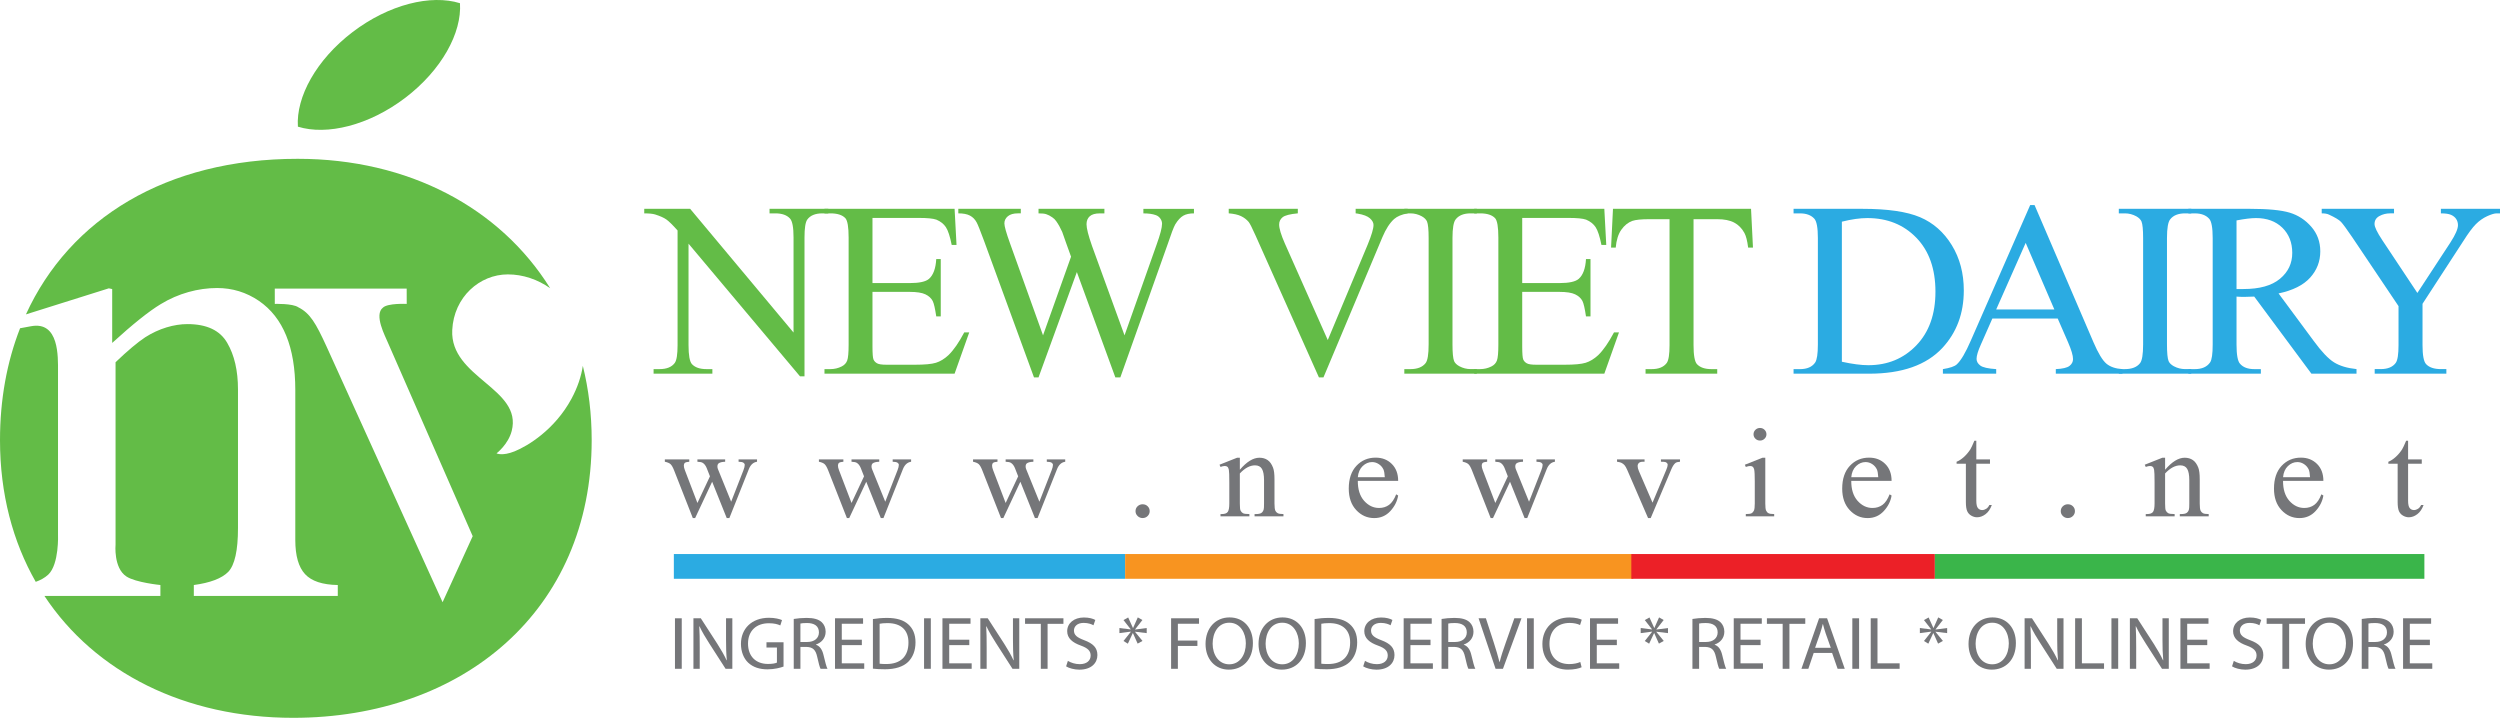<?xml version="1.0" encoding="UTF-8"?>
<svg xmlns="http://www.w3.org/2000/svg" width="202" height="58" viewBox="0 0 202 58" fill="none">
  <g id="Frame" clip-path="url(#clip0_29434_4535)">
    <g id="Group">
      <path id="Vector" d="M52.055 16.872H55.763L64.118 26.869V19.18C64.118 18.368 64.022 17.86 63.832 17.658C63.579 17.379 63.186 17.24 62.648 17.24H62.179V16.872H66.929V17.24H66.448C65.875 17.24 65.467 17.408 65.224 17.747C65.077 17.959 65.004 18.436 65.004 19.18V30.407H64.639L55.633 19.688V27.883C55.633 28.704 55.725 29.216 55.907 29.419C56.158 29.689 56.549 29.824 57.078 29.824H57.56V30.192H52.81V29.824H53.291C53.873 29.824 54.284 29.655 54.527 29.316C54.674 29.105 54.748 28.627 54.748 27.883V18.623C54.349 18.174 54.047 17.878 53.844 17.735C53.64 17.591 53.338 17.456 52.939 17.33C52.749 17.27 52.453 17.241 52.055 17.241V16.872Z" fill="#63BC47"></path>
      <path id="Vector_2" d="M70.496 17.608V22.873H73.501C74.283 22.873 74.803 22.759 75.064 22.53C75.41 22.226 75.606 21.692 75.649 20.932H76.013V25.563H75.649C75.553 24.921 75.459 24.506 75.362 24.32C75.241 24.091 75.045 23.911 74.77 23.781C74.498 23.65 74.074 23.584 73.501 23.584H70.496V27.973C70.496 28.566 70.523 28.924 70.58 29.051C70.637 29.178 70.731 29.279 70.866 29.355C71 29.433 71.255 29.47 71.627 29.47H73.944C74.715 29.47 75.276 29.418 75.622 29.312C75.969 29.205 76.307 29 76.636 28.695C77.053 28.29 77.479 27.676 77.912 26.856H78.315L77.131 30.192H66.618V29.824H67.1C67.421 29.824 67.725 29.753 68.01 29.608C68.227 29.499 68.375 29.34 68.452 29.133C68.53 28.926 68.569 28.496 68.569 27.845V19.194C68.569 18.348 68.482 17.828 68.309 17.633C68.066 17.371 67.663 17.24 67.099 17.24H66.617V16.872H77.131L77.287 19.79H76.897C76.759 19.097 76.602 18.619 76.429 18.357C76.256 18.094 76 17.891 75.661 17.748C75.392 17.654 74.92 17.608 74.243 17.608H70.496Z" fill="#63BC47"></path>
      <path id="Vector_3" d="M96.472 16.872V17.24C96.115 17.24 95.827 17.302 95.606 17.429C95.385 17.556 95.169 17.789 94.962 18.127C94.832 18.355 94.624 18.901 94.337 19.763L90.523 30.495H90.12L87.01 21.983L83.912 30.495H83.547L79.501 19.433C79.197 18.613 79.001 18.126 78.915 17.974C78.785 17.729 78.605 17.545 78.375 17.422C78.145 17.299 77.83 17.239 77.432 17.239V16.871H82.481V17.239H82.246C81.891 17.239 81.619 17.317 81.433 17.473C81.247 17.63 81.154 17.822 81.154 18.05C81.154 18.279 81.301 18.803 81.596 19.624L84.277 27.096L86.541 20.741L86.139 19.625L85.826 18.737C85.679 18.408 85.518 18.12 85.344 17.875C85.258 17.748 85.15 17.643 85.019 17.557C84.855 17.439 84.689 17.355 84.525 17.303C84.395 17.261 84.191 17.241 83.913 17.241V16.873H89.236V17.241H88.871C88.499 17.241 88.225 17.319 88.051 17.475C87.878 17.631 87.791 17.845 87.791 18.116C87.791 18.446 87.939 19.029 88.233 19.866L90.862 27.098L93.453 19.766C93.747 18.954 93.894 18.392 93.894 18.079C93.894 17.927 93.846 17.786 93.751 17.654C93.656 17.523 93.535 17.431 93.386 17.381C93.135 17.288 92.802 17.242 92.385 17.242V16.874H96.472V16.872Z" fill="#63BC47"></path>
      <path id="Vector_4" d="M113.741 16.872V17.24C113.263 17.325 112.898 17.476 112.647 17.696C112.291 18.017 111.975 18.508 111.697 19.167L106.935 30.496H106.57L101.442 19.015C101.181 18.431 101 18.072 100.895 17.936C100.723 17.733 100.513 17.575 100.27 17.46C100.027 17.345 99.697 17.271 99.281 17.238V16.87H104.864V17.238C104.231 17.297 103.822 17.402 103.634 17.554C103.447 17.707 103.355 17.901 103.355 18.138C103.355 18.46 103.506 18.967 103.811 19.662L107.284 27.476L110.511 19.762C110.824 19 110.98 18.472 110.98 18.176C110.98 17.991 110.882 17.81 110.687 17.637C110.492 17.465 110.164 17.34 109.705 17.262C109.669 17.262 109.613 17.255 109.536 17.238V16.87H113.741V16.872Z" fill="#63BC47"></path>
      <path id="Vector_5" d="M119.324 29.824V30.192H113.469V29.824H113.963C114.526 29.824 114.934 29.664 115.186 29.343C115.35 29.139 115.434 28.636 115.434 27.832V19.232C115.434 18.555 115.39 18.111 115.304 17.899C115.234 17.739 115.095 17.598 114.887 17.48C114.593 17.32 114.284 17.24 113.964 17.24H113.47V16.872H119.325V17.24H118.831C118.276 17.24 117.873 17.4 117.621 17.722C117.448 17.933 117.361 18.436 117.361 19.232V27.832C117.361 28.509 117.404 28.957 117.491 29.177C117.561 29.337 117.704 29.478 117.921 29.595C118.206 29.747 118.511 29.823 118.831 29.823H119.324V29.824Z" fill="#63BC47"></path>
      <path id="Vector_6" d="M122.995 17.608V22.873H126C126.782 22.873 127.301 22.759 127.562 22.53C127.909 22.226 128.105 21.692 128.148 20.932H128.512V25.563H128.148C128.053 24.921 127.958 24.506 127.861 24.32C127.74 24.091 127.543 23.911 127.269 23.781C126.996 23.65 126.573 23.584 126 23.584H122.995V27.973C122.995 28.566 123.023 28.924 123.079 29.051C123.136 29.178 123.23 29.279 123.365 29.355C123.499 29.433 123.753 29.47 124.126 29.47H126.443C127.215 29.47 127.774 29.418 128.121 29.312C128.468 29.205 128.806 29 129.136 28.695C129.552 28.29 129.978 27.676 130.412 26.856H130.815L129.63 30.192H119.116V29.824H119.597C119.919 29.824 120.222 29.753 120.508 29.608C120.725 29.499 120.873 29.34 120.95 29.133C121.029 28.926 121.067 28.496 121.067 27.845V19.194C121.067 18.348 120.98 17.828 120.807 17.633C120.564 17.371 120.16 17.24 119.596 17.24H119.115V16.872H129.629L129.786 19.79H129.396C129.258 19.097 129.1 18.619 128.927 18.357C128.754 18.094 128.497 17.891 128.16 17.748C127.89 17.654 127.418 17.608 126.742 17.608H122.995Z" fill="#63BC47"></path>
      <path id="Vector_7" d="M141.484 16.872L141.64 20.005H141.25C141.181 19.456 141.081 19.063 140.95 18.826C140.743 18.445 140.464 18.164 140.117 17.982C139.77 17.8 139.316 17.71 138.751 17.71H136.838V27.884C136.838 28.705 136.93 29.217 137.112 29.42C137.362 29.69 137.754 29.825 138.283 29.825H138.752V30.193H132.961V29.825H133.455C134.028 29.825 134.435 29.656 134.679 29.317C134.826 29.107 134.899 28.628 134.899 27.884V17.71H133.26C132.617 17.71 132.162 17.756 131.893 17.849C131.545 17.976 131.249 18.214 131.001 18.566C130.754 18.917 130.605 19.397 130.551 20.006H130.174L130.329 16.873H141.484V16.872Z" fill="#63BC47"></path>
      <path id="Vector_8" d="M2.888 47.013C1.035 43.767 0 39.905 0 35.565C0 32.283 0.558 29.239 1.622 26.523L2.489 26.363C4.792 25.915 4.687 28.855 4.687 29.991V43.176C4.687 43.176 4.792 45.59 3.896 46.431C3.605 46.702 3.243 46.887 2.888 47.013ZM24.059 12.832C33.008 12.832 40.403 16.787 44.454 23.288C43.444 22.577 42.25 22.171 41.034 22.171C38.76 22.171 36.672 23.994 36.541 26.667C36.351 30.528 42.237 31.376 41.346 34.821C41.062 35.916 40.12 36.631 40.12 36.631C40.12 36.631 40.575 36.871 41.585 36.466C42.641 36.036 44.821 34.726 46.174 32.222C46.666 31.311 46.962 30.416 47.093 29.561C47.562 31.446 47.808 33.456 47.808 35.565C47.808 49.338 37.383 58 23.689 58C14.949 58 7.679 54.339 3.588 48.149H12.96V47.269C12.96 47.269 10.961 47.072 10.21 46.577C9.159 45.882 9.337 43.997 9.337 43.997V29.267C10.319 28.329 11.117 27.659 11.734 27.251C12.841 26.542 14.073 26.187 15.143 26.187C16.706 26.187 17.777 26.692 18.358 27.702C18.939 28.694 19.229 29.949 19.229 31.473V42.671C19.229 44.478 18.967 45.659 18.441 46.208C17.914 46.739 16.986 47.09 15.661 47.27V48.15H27.293V47.27C26.058 47.249 25.177 46.959 24.651 46.393C24.123 45.823 23.86 44.906 23.86 43.631V31.503C23.86 28.051 22.88 25.653 20.92 24.309C19.903 23.618 18.775 23.272 17.541 23.272C16.016 23.273 14.404 23.707 12.987 24.574C12.043 25.141 10.735 26.186 9.065 27.708V23.356L8.794 23.297L2.095 25.403C5.624 17.676 13.43 12.832 24.059 12.832ZM32.86 23.321H22.202L22.204 24.556C22.204 24.556 23.647 24.509 24.104 24.829C25.054 25.305 25.516 26.106 26.381 27.99L35.761 48.659L38.194 43.323L31.337 27.673C31.137 27.178 30.192 25.434 30.943 24.856C31.329 24.48 32.863 24.556 32.863 24.556L32.86 23.321ZM24.07 10.235C23.91 7.841 25.554 4.827 28.49 2.59C31.425 0.354 34.823 -0.472 37.166 0.259C37.326 2.655 35.682 5.667 32.745 7.903C29.811 10.135 26.413 10.962 24.07 10.235Z" fill="#63BC47"></path>
      <path id="Vector_9" d="M53.717 37.12H55.693V37.309C55.511 37.321 55.392 37.352 55.337 37.402C55.281 37.452 55.254 37.524 55.254 37.62C55.254 37.724 55.283 37.849 55.341 37.996L56.352 40.641L57.364 38.488L57.097 37.809C57.013 37.609 56.904 37.471 56.771 37.394C56.696 37.346 56.555 37.317 56.351 37.309V37.12H58.593V37.309C58.343 37.317 58.169 37.36 58.067 37.438C58.001 37.49 57.967 37.574 57.967 37.691C57.967 37.76 57.98 37.83 58.007 37.899L59.078 40.538L60.069 37.996C60.14 37.814 60.175 37.669 60.175 37.562C60.175 37.497 60.141 37.438 60.073 37.39C60.004 37.34 59.872 37.312 59.677 37.309V37.12H61.168V37.309C60.87 37.352 60.65 37.548 60.509 37.899L58.932 41.861H58.72L57.542 38.924L56.166 41.861H55.98L54.463 37.996C54.366 37.749 54.269 37.584 54.175 37.499C54.078 37.414 53.927 37.352 53.719 37.308V37.12H53.717Z" fill="#757679"></path>
      <path id="Vector_10" d="M66.169 37.12H68.145V37.309C67.964 37.321 67.845 37.352 67.79 37.402C67.734 37.452 67.707 37.524 67.707 37.62C67.707 37.724 67.734 37.849 67.793 37.996L68.804 40.641L69.814 38.488L69.547 37.809C69.463 37.609 69.354 37.471 69.221 37.394C69.146 37.346 69.006 37.317 68.802 37.309V37.12H71.043V37.309C70.794 37.317 70.619 37.36 70.518 37.438C70.451 37.49 70.418 37.574 70.418 37.691C70.418 37.76 70.432 37.83 70.458 37.899L71.529 40.538L72.52 37.996C72.59 37.814 72.626 37.669 72.626 37.562C72.626 37.497 72.592 37.438 72.523 37.39C72.454 37.34 72.323 37.312 72.128 37.309V37.12H73.618V37.309C73.322 37.352 73.101 37.548 72.959 37.899L71.383 41.861H71.17L69.993 38.924L68.616 41.861H68.43L66.913 37.996C66.815 37.749 66.719 37.584 66.624 37.499C66.528 37.414 66.376 37.352 66.168 37.308V37.12H66.169Z" fill="#757679"></path>
      <path id="Vector_11" d="M78.621 37.12H80.597V37.309C80.415 37.321 80.297 37.352 80.242 37.402C80.186 37.452 80.159 37.524 80.159 37.62C80.159 37.724 80.188 37.849 80.246 37.996L81.256 40.641L82.268 38.488L82.002 37.809C81.917 37.609 81.808 37.471 81.675 37.394C81.6 37.346 81.46 37.317 81.255 37.309V37.12H83.497V37.309C83.248 37.317 83.073 37.36 82.971 37.438C82.905 37.49 82.871 37.574 82.871 37.691C82.871 37.76 82.884 37.83 82.911 37.899L83.982 40.538L84.973 37.996C85.043 37.814 85.079 37.669 85.079 37.562C85.079 37.497 85.044 37.438 84.976 37.39C84.907 37.34 84.775 37.312 84.581 37.309V37.12H86.07V37.309C85.774 37.352 85.553 37.548 85.412 37.899L83.835 41.861H83.623L82.445 38.924L81.069 41.861H80.883L79.366 37.996C79.269 37.749 79.172 37.584 79.078 37.499C78.982 37.414 78.83 37.352 78.622 37.308V37.12H78.621Z" fill="#757679"></path>
      <path id="Vector_12" d="M92.322 40.745C92.486 40.745 92.622 40.798 92.732 40.907C92.841 41.015 92.895 41.146 92.895 41.302C92.895 41.453 92.839 41.584 92.729 41.695C92.617 41.805 92.482 41.859 92.322 41.859C92.167 41.859 92.034 41.804 91.919 41.695C91.806 41.584 91.75 41.453 91.75 41.302C91.75 41.142 91.807 41.009 91.919 40.904C92.034 40.798 92.168 40.745 92.322 40.745Z" fill="#757679"></path>
      <path id="Vector_13" d="M100.178 37.957C100.733 37.309 101.26 36.984 101.761 36.984C102.019 36.984 102.239 37.047 102.423 37.173C102.608 37.298 102.755 37.506 102.865 37.795C102.94 37.994 102.978 38.3 102.978 38.716V40.68C102.978 40.97 103.002 41.166 103.051 41.271C103.091 41.352 103.153 41.417 103.237 41.465C103.321 41.513 103.477 41.536 103.703 41.536V41.717H101.369V41.536H101.469C101.686 41.536 101.839 41.504 101.928 41.439C102.016 41.374 102.076 41.279 102.108 41.154C102.125 41.102 102.134 40.944 102.134 40.68V38.8C102.134 38.381 102.077 38.075 101.965 37.886C101.851 37.695 101.664 37.6 101.403 37.6C100.995 37.6 100.586 37.819 100.179 38.256V40.681C100.179 40.993 100.199 41.185 100.239 41.258C100.288 41.353 100.353 41.423 100.435 41.468C100.517 41.514 100.689 41.536 100.951 41.536V41.717H98.616V41.536H98.716C98.961 41.536 99.124 41.477 99.205 41.358C99.287 41.24 99.328 41.013 99.328 40.68V38.975C99.328 38.421 99.316 38.084 99.292 37.963C99.267 37.842 99.229 37.76 99.175 37.717C99.122 37.673 99.051 37.652 98.963 37.652C98.865 37.652 98.749 37.678 98.616 37.729L98.537 37.548L99.96 36.984H100.18V37.957H100.178Z" fill="#757679"></path>
      <path id="Vector_14" d="M109.711 38.56H111.892C111.874 38.266 111.839 38.059 111.786 37.938C111.698 37.752 111.569 37.605 111.4 37.497C111.232 37.389 111.054 37.335 110.869 37.335C110.585 37.335 110.33 37.443 110.103 37.659C109.877 37.876 109.747 38.176 109.711 38.56ZM109.711 38.852C109.707 39.536 109.875 40.072 110.216 40.461C110.562 40.849 110.965 41.044 111.426 41.044C111.737 41.044 112.006 40.96 112.235 40.794C112.463 40.628 112.654 40.343 112.811 39.941L112.971 40.039C112.896 40.502 112.684 40.921 112.339 41.296C111.992 41.672 111.559 41.861 111.035 41.861C110.472 41.861 109.988 41.646 109.584 41.215C109.182 40.785 108.98 40.208 108.98 39.48C108.98 38.693 109.186 38.08 109.598 37.639C110.01 37.198 110.53 36.977 111.154 36.977C111.683 36.977 112.117 37.147 112.458 37.487C112.8 37.826 112.971 38.281 112.971 38.852H109.711Z" fill="#757679"></path>
      <path id="Vector_15" d="M118.186 37.12H120.162V37.309C119.979 37.321 119.861 37.352 119.806 37.402C119.75 37.452 119.723 37.524 119.723 37.62C119.723 37.724 119.752 37.849 119.81 37.996L120.821 40.641L121.832 38.488L121.566 37.809C121.482 37.609 121.373 37.471 121.24 37.394C121.164 37.346 121.024 37.317 120.82 37.309V37.12H123.06V37.309C122.812 37.317 122.638 37.36 122.536 37.438C122.469 37.49 122.435 37.574 122.435 37.691C122.435 37.76 122.448 37.83 122.475 37.899L123.546 40.538L124.538 37.996C124.609 37.814 124.645 37.669 124.645 37.562C124.645 37.497 124.61 37.438 124.542 37.39C124.473 37.34 124.341 37.312 124.146 37.309V37.12H125.636V37.309C125.339 37.352 125.119 37.548 124.978 37.899L123.4 41.861H123.188L122.01 38.924L120.634 41.861H120.447L118.931 37.996C118.834 37.749 118.736 37.584 118.641 37.499C118.546 37.414 118.395 37.352 118.187 37.308V37.12H118.186Z" fill="#757679"></path>
      <path id="Vector_16" d="M130.658 37.12H132.88V37.309H132.734C132.6 37.309 132.497 37.34 132.427 37.402C132.357 37.466 132.321 37.55 132.321 37.658C132.321 37.774 132.357 37.914 132.427 38.073L133.525 40.616L134.629 37.976C134.709 37.791 134.749 37.65 134.749 37.555C134.749 37.507 134.736 37.468 134.709 37.438C134.669 37.386 134.621 37.352 134.563 37.334C134.504 37.316 134.385 37.308 134.203 37.308V37.119H135.745V37.308C135.568 37.32 135.444 37.355 135.373 37.411C135.253 37.511 135.145 37.678 135.046 37.911L133.377 41.86H133.164L131.482 37.975C131.406 37.799 131.334 37.67 131.265 37.59C131.196 37.51 131.11 37.443 131.003 37.392C130.945 37.361 130.83 37.334 130.656 37.308V37.12H130.658Z" fill="#757679"></path>
      <path id="Vector_17" d="M142.21 34.579C142.353 34.579 142.474 34.629 142.576 34.728C142.678 34.828 142.729 34.949 142.729 35.092C142.729 35.231 142.678 35.349 142.576 35.448C142.474 35.547 142.352 35.597 142.21 35.597C142.064 35.597 141.94 35.547 141.838 35.448C141.736 35.349 141.685 35.23 141.685 35.092C141.685 34.949 141.736 34.828 141.838 34.728C141.94 34.629 142.064 34.579 142.21 34.579ZM142.636 36.984V40.681C142.636 40.966 142.657 41.157 142.699 41.251C142.741 41.346 142.804 41.418 142.889 41.465C142.974 41.513 143.129 41.536 143.354 41.536V41.717H141.06V41.536C141.291 41.536 141.446 41.514 141.525 41.472C141.605 41.428 141.668 41.358 141.716 41.258C141.763 41.16 141.786 40.966 141.786 40.682V38.911C141.786 38.41 141.77 38.086 141.739 37.938C141.712 37.83 141.673 37.756 141.621 37.715C141.571 37.674 141.5 37.653 141.412 37.653C141.315 37.653 141.197 37.679 141.06 37.73L140.986 37.549L142.41 36.985H142.636V36.984Z" fill="#757679"></path>
      <path id="Vector_18" d="M149.582 38.56H151.763C151.745 38.266 151.71 38.059 151.657 37.938C151.568 37.752 151.44 37.605 151.272 37.497C151.103 37.389 150.925 37.335 150.74 37.335C150.456 37.335 150.201 37.443 149.974 37.659C149.748 37.876 149.616 38.176 149.582 38.56ZM149.582 38.852C149.577 39.536 149.746 40.072 150.087 40.461C150.432 40.849 150.836 41.044 151.297 41.044C151.607 41.044 151.878 40.96 152.105 40.794C152.333 40.628 152.525 40.343 152.68 39.941L152.84 40.039C152.765 40.502 152.555 40.921 152.208 41.296C151.861 41.672 151.428 41.861 150.904 41.861C150.341 41.861 149.858 41.646 149.455 41.215C149.051 40.785 148.85 40.208 148.85 39.48C148.85 38.693 149.056 38.08 149.468 37.639C149.88 37.198 150.399 36.977 151.025 36.977C151.552 36.977 151.987 37.147 152.328 37.487C152.67 37.826 152.84 38.281 152.84 38.852H149.582Z" fill="#757679"></path>
      <path id="Vector_19" d="M159.686 35.61V37.12H160.791V37.472H159.686V40.455C159.686 40.752 159.731 40.954 159.821 41.057C159.909 41.162 160.022 41.213 160.16 41.213C160.27 41.213 160.379 41.179 160.487 41.11C160.593 41.041 160.677 40.939 160.739 40.805H160.938C160.819 41.133 160.65 41.381 160.43 41.547C160.21 41.713 159.983 41.796 159.747 41.796C159.588 41.796 159.433 41.753 159.282 41.666C159.13 41.581 159.02 41.458 158.949 41.3C158.879 41.142 158.843 40.897 158.843 40.564V37.472H158.092V37.309C158.282 37.236 158.476 37.11 158.674 36.933C158.871 36.756 159.046 36.548 159.203 36.311C159.282 36.18 159.391 35.947 159.529 35.611H159.686V35.61Z" fill="#757679"></path>
      <path id="Vector_20" d="M167.082 40.745C167.246 40.745 167.382 40.798 167.491 40.907C167.601 41.015 167.654 41.146 167.654 41.302C167.654 41.453 167.599 41.584 167.488 41.695C167.377 41.805 167.242 41.859 167.082 41.859C166.926 41.859 166.792 41.804 166.679 41.695C166.566 41.584 166.51 41.453 166.51 41.302C166.51 41.142 166.567 41.009 166.679 40.904C166.792 40.798 166.926 40.745 167.082 40.745Z" fill="#757679"></path>
      <path id="Vector_21" d="M174.939 37.957C175.492 37.309 176.02 36.984 176.522 36.984C176.779 36.984 176.999 37.047 177.183 37.173C177.367 37.298 177.515 37.506 177.626 37.795C177.701 37.994 177.739 38.3 177.739 38.716V40.68C177.739 40.97 177.762 41.166 177.811 41.271C177.851 41.352 177.913 41.417 177.997 41.465C178.082 41.513 178.237 41.536 178.463 41.536V41.717H176.128V41.536H176.229C176.445 41.536 176.598 41.504 176.687 41.439C176.777 41.374 176.837 41.279 176.868 41.154C176.886 41.102 176.895 40.944 176.895 40.68V38.8C176.895 38.381 176.838 38.075 176.725 37.886C176.612 37.695 176.425 37.6 176.163 37.6C175.755 37.6 175.347 37.819 174.94 38.256V40.681C174.94 40.993 174.959 41.185 175 41.258C175.049 41.353 175.113 41.423 175.196 41.468C175.278 41.514 175.449 41.536 175.711 41.536V41.717H173.376V41.536H173.476C173.721 41.536 173.884 41.477 173.965 41.358C174.048 41.24 174.089 41.013 174.089 40.68V38.975C174.089 38.421 174.076 38.084 174.052 37.963C174.028 37.842 173.99 37.76 173.936 37.717C173.883 37.673 173.812 37.652 173.723 37.652C173.624 37.652 173.51 37.678 173.376 37.729L173.297 37.548L174.72 36.984H174.94V37.957H174.939Z" fill="#757679"></path>
      <path id="Vector_22" d="M184.47 38.56H186.652C186.634 38.266 186.599 38.059 186.546 37.938C186.457 37.752 186.328 37.605 186.16 37.497C185.992 37.389 185.814 37.335 185.628 37.335C185.345 37.335 185.089 37.443 184.863 37.659C184.637 37.876 184.506 38.176 184.47 38.56ZM184.47 38.852C184.465 39.536 184.635 40.072 184.975 40.461C185.321 40.849 185.724 41.044 186.185 41.044C186.496 41.044 186.766 40.96 186.994 40.794C187.222 40.628 187.413 40.343 187.568 39.941L187.729 40.039C187.654 40.502 187.443 40.921 187.097 41.296C186.75 41.672 186.316 41.861 185.793 41.861C185.23 41.861 184.747 41.646 184.343 41.215C183.94 40.785 183.738 40.208 183.738 39.48C183.738 38.693 183.945 38.08 184.356 37.639C184.769 37.198 185.288 36.977 185.914 36.977C186.441 36.977 186.875 37.147 187.217 37.487C187.558 37.826 187.729 38.281 187.729 38.852H184.47Z" fill="#757679"></path>
      <path id="Vector_23" d="M194.574 35.61V37.12H195.679V37.472H194.574V40.455C194.574 40.752 194.619 40.954 194.708 41.057C194.796 41.162 194.91 41.213 195.047 41.213C195.157 41.213 195.266 41.179 195.373 41.11C195.48 41.041 195.564 40.939 195.626 40.805H195.825C195.706 41.133 195.537 41.381 195.316 41.547C195.097 41.713 194.87 41.796 194.634 41.796C194.475 41.796 194.32 41.753 194.168 41.666C194.017 41.581 193.907 41.458 193.836 41.3C193.766 41.142 193.73 40.897 193.73 40.564V37.472H192.979V37.309C193.169 37.236 193.363 37.11 193.56 36.933C193.758 36.756 193.934 36.548 194.089 36.311C194.168 36.18 194.278 35.947 194.416 35.611H194.574V35.61Z" fill="#757679"></path>
      <path id="Vector_24" d="M148.823 29.229C149.674 29.414 150.385 29.508 150.958 29.508C152.519 29.508 153.814 28.973 154.842 27.903C155.871 26.832 156.384 25.389 156.384 23.57C156.384 21.727 155.871 20.274 154.842 19.212C153.814 18.151 152.494 17.62 150.88 17.62C150.281 17.62 149.595 17.717 148.823 17.912V29.229ZM144.92 30.193V29.825H145.44C146.013 29.825 146.42 29.648 146.664 29.293C146.811 29.073 146.884 28.587 146.884 27.834V19.233C146.884 18.404 146.788 17.883 146.599 17.672C146.338 17.384 145.952 17.241 145.44 17.241H144.92V16.873H150.476C152.524 16.873 154.079 17.099 155.141 17.551C156.205 18.003 157.059 18.756 157.706 19.81C158.352 20.863 158.675 22.082 158.675 23.471C158.675 25.323 158.098 26.87 156.944 28.113C155.652 29.5 153.678 30.194 151.024 30.194H144.92V30.193Z" fill="#2BABE2"></path>
      <path id="Vector_25" d="M165.991 25.003L163.675 19.625L161.293 25.003H165.991ZM166.264 25.74H160.981L160.057 27.833C159.824 28.35 159.706 28.738 159.706 29C159.706 29.203 159.806 29.381 160.005 29.533C160.205 29.686 160.634 29.783 161.293 29.825V30.193H156.986V29.825C157.559 29.732 157.932 29.605 158.106 29.444C158.445 29.132 158.821 28.492 159.238 27.529L164.04 16.568H164.391L169.154 27.657C169.536 28.544 169.882 29.119 170.195 29.382C170.507 29.643 170.941 29.792 171.496 29.825V30.193H166.109V29.825C166.655 29.8 167.024 29.714 167.216 29.565C167.406 29.417 167.501 29.233 167.501 29.013C167.501 28.726 167.367 28.274 167.099 27.655L166.264 25.74Z" fill="#2BABE2"></path>
      <path id="Vector_26" d="M177.055 29.824V30.192H171.199V29.824H171.693C172.257 29.824 172.665 29.664 172.916 29.343C173.08 29.139 173.164 28.636 173.164 27.832V19.232C173.164 18.555 173.12 18.111 173.034 17.899C172.965 17.739 172.826 17.598 172.618 17.48C172.323 17.32 172.015 17.24 171.694 17.24H171.2V16.872H177.056V17.24H176.562C176.006 17.24 175.603 17.4 175.352 17.722C175.179 17.933 175.092 18.436 175.092 19.232V27.832C175.092 28.509 175.135 28.957 175.222 29.177C175.292 29.337 175.434 29.478 175.651 29.595C175.937 29.747 176.241 29.823 176.562 29.823H177.055V29.824Z" fill="#2BABE2"></path>
      <path id="Vector_27" d="M180.712 23.354H181.043H181.272C182.573 23.354 183.555 23.08 184.218 22.529C184.882 21.98 185.214 21.282 185.214 20.436C185.214 19.598 184.946 18.92 184.414 18.4C183.88 17.88 183.171 17.62 182.286 17.62C181.896 17.62 181.371 17.684 180.711 17.81V23.354H180.712ZM190.406 30.193H186.762L182.142 23.964C181.794 23.981 181.517 23.989 181.31 23.989C181.213 23.989 181.115 23.987 181.016 23.983C180.916 23.979 180.814 23.972 180.711 23.965V27.834C180.711 28.672 180.807 29.192 180.998 29.395C181.248 29.683 181.631 29.825 182.143 29.825H182.677V30.193H176.82V29.825H177.341C177.914 29.825 178.326 29.645 178.577 29.28C178.715 29.077 178.785 28.596 178.785 27.834V19.233C178.785 18.395 178.689 17.876 178.499 17.672C178.239 17.384 177.853 17.241 177.341 17.241H176.82V16.873H181.791C183.249 16.873 184.32 16.976 185.006 17.183C185.691 17.39 186.275 17.771 186.756 18.325C187.237 18.879 187.479 19.54 187.479 20.31C187.479 21.121 187.205 21.829 186.658 22.435C186.112 23.039 185.262 23.465 184.108 23.709L186.933 27.528C187.574 28.406 188.127 28.99 188.591 29.278C189.055 29.565 189.66 29.747 190.406 29.823V30.193Z" fill="#2BABE2"></path>
      <path id="Vector_28" d="M197.224 16.872H202V17.24H201.727C201.553 17.24 201.299 17.316 200.965 17.467C200.631 17.62 200.324 17.836 200.048 18.114C199.769 18.393 199.432 18.85 199.032 19.484L195.74 24.546V27.882C195.74 28.703 195.836 29.215 196.026 29.418C196.278 29.689 196.676 29.823 197.223 29.823H197.666V30.191H191.875V29.823H192.356C192.929 29.823 193.337 29.654 193.579 29.316C193.727 29.105 193.801 28.626 193.801 27.882V24.736L190.053 19.155C189.61 18.504 189.311 18.095 189.155 17.93C188.999 17.765 188.673 17.568 188.18 17.34C188.04 17.272 187.845 17.239 187.594 17.239V16.871H193.437V17.239H193.125C192.812 17.239 192.524 17.31 192.259 17.454C191.994 17.597 191.862 17.813 191.862 18.101C191.862 18.337 192.065 18.764 192.474 19.382L195.323 23.671L198.005 19.574C198.403 18.956 198.604 18.495 198.604 18.191C198.604 18.006 198.554 17.84 198.46 17.696C198.364 17.552 198.227 17.44 198.045 17.36C197.863 17.279 197.589 17.24 197.224 17.24V16.872Z" fill="#2BABE2"></path>
    </g>
    <path id="Vector_29" d="M55.085 49.958H54.537V54.038H55.085V49.958Z" fill="#757679"></path>
    <g id="Group_2">
      <path id="Vector_30" d="M56.029 54.039V49.958H56.626L57.961 52.023C58.266 52.502 58.514 52.931 58.707 53.349L58.726 53.343C58.676 52.798 58.664 52.301 58.664 51.666V49.958H59.173V54.039H58.627L57.296 51.968C57.005 51.514 56.725 51.048 56.52 50.605L56.501 50.611C56.532 51.126 56.538 51.616 56.538 52.295V54.038H56.029V54.039Z" fill="#757679"></path>
      <path id="Vector_31" d="M63.311 53.858C63.068 53.949 62.584 54.082 62.019 54.082C61.386 54.082 60.863 53.924 60.453 53.544C60.093 53.205 59.869 52.66 59.869 52.024C59.869 50.806 60.733 49.916 62.136 49.916C62.621 49.916 63.006 50.019 63.187 50.103L63.049 50.534C62.826 50.432 62.547 50.358 62.124 50.358C61.105 50.358 60.44 50.975 60.44 52C60.44 53.035 61.074 53.647 62.055 53.647C62.409 53.647 62.652 53.599 62.776 53.538V52.321H61.931V51.897H63.31V53.858H63.311Z" fill="#757679"></path>
      <path id="Vector_32" d="M64.673 51.872H65.226C65.803 51.872 66.17 51.562 66.17 51.096C66.17 50.57 65.779 50.34 65.208 50.34C64.947 50.34 64.766 50.358 64.673 50.382V51.872ZM64.133 50.012C64.406 49.964 64.804 49.927 65.171 49.927C65.748 49.927 66.128 50.036 66.382 50.26C66.587 50.441 66.712 50.72 66.712 51.041C66.712 51.574 66.364 51.931 65.93 52.077V52.095C66.246 52.205 66.439 52.495 66.538 52.919C66.674 53.489 66.774 53.882 66.861 54.041H66.301C66.233 53.919 66.14 53.574 66.028 53.065C65.904 52.502 65.673 52.29 65.183 52.272H64.674V54.041H64.134V50.012H64.133Z" fill="#757679"></path>
    </g>
    <path id="Vector_33" d="M69.637 52.126H68.016V53.597H69.83V54.039H67.469V49.957H69.736V50.399H68.016V51.689H69.637V52.126Z" fill="#757679"></path>
    <g id="Group_3">
      <path id="Vector_34" d="M71.073 53.628C71.209 53.647 71.408 53.653 71.619 53.653C72.781 53.653 73.403 53.023 73.403 51.921C73.409 50.958 72.85 50.347 71.707 50.347C71.428 50.347 71.216 50.37 71.074 50.4V53.628H71.073ZM70.532 50.019C70.862 49.964 71.253 49.928 71.681 49.928C72.457 49.928 73.01 50.109 73.377 50.437C73.755 50.77 73.973 51.242 73.973 51.902C73.973 52.568 73.755 53.114 73.37 53.489C72.972 53.87 72.327 54.077 71.513 54.077C71.122 54.077 70.805 54.058 70.531 54.028V50.019H70.532Z" fill="#757679"></path>
    </g>
    <path id="Vector_35" d="M75.211 49.958H74.664V54.038H75.211V49.958Z" fill="#757679"></path>
    <path id="Vector_36" d="M78.319 52.126H76.697V53.597H78.511V54.039H76.15V49.957H78.418V50.399H76.697V51.689H78.319V52.126Z" fill="#757679"></path>
    <g id="Group_4">
      <path id="Vector_37" d="M79.213 54.039V49.958H79.81L81.145 52.023C81.45 52.502 81.698 52.931 81.89 53.349L81.909 53.343C81.859 52.798 81.847 52.301 81.847 51.666V49.958H82.357V54.039H81.81L80.481 51.968C80.189 51.514 79.909 51.048 79.704 50.605L79.685 50.611C79.716 51.126 79.722 51.616 79.722 52.295V54.038H79.213V54.039Z" fill="#757679"></path>
    </g>
    <path id="Vector_38" d="M84.098 50.406H82.824V49.957H85.925V50.406H84.645V54.039H84.098V50.406Z" fill="#757679"></path>
    <g id="Group_5">
      <path id="Vector_39" d="M86.285 53.398C86.527 53.549 86.876 53.664 87.247 53.664C87.799 53.664 88.124 53.379 88.124 52.968C88.124 52.592 87.9 52.369 87.335 52.164C86.651 51.921 86.229 51.57 86.229 51.001C86.229 50.365 86.769 49.893 87.583 49.893C88.005 49.893 88.322 49.99 88.501 50.093L88.352 50.523C88.222 50.444 87.942 50.33 87.563 50.33C86.992 50.33 86.775 50.663 86.775 50.941C86.775 51.323 87.029 51.511 87.607 51.729C88.316 51.996 88.67 52.33 88.67 52.928C88.67 53.558 88.198 54.109 87.209 54.109C86.806 54.109 86.364 53.988 86.141 53.842L86.285 53.398Z" fill="#757679"></path>
    </g>
    <path id="Vector_40" d="M92.306 50.097L91.715 50.854V50.866L92.654 50.745V51.156L91.715 51.042V51.059L92.313 51.787L91.921 52.005L91.542 51.156H91.529L91.131 52.01L90.778 51.793L91.368 51.053V51.035L90.449 51.156V50.745L91.362 50.859V50.847L90.778 50.102L91.157 49.891L91.542 50.739H91.554L91.934 49.885L92.306 50.097Z" fill="#757679"></path>
    <path id="Vector_41" d="M94.625 49.957H96.881V50.399H95.172V51.757H96.75V52.192H95.172V54.039H94.625V49.957Z" fill="#757679"></path>
    <g id="Group_6">
      <path id="Vector_42" d="M97.981 52.017C97.981 52.895 98.465 53.676 99.322 53.676C100.18 53.676 100.664 52.907 100.664 51.981C100.664 51.164 100.23 50.315 99.328 50.315C98.429 50.314 97.981 51.127 97.981 52.017ZM101.235 51.957C101.235 53.356 100.359 54.107 99.291 54.107C98.18 54.107 97.408 53.265 97.408 52.03C97.408 50.734 98.228 49.887 99.346 49.887C100.497 49.886 101.235 50.739 101.235 51.957Z" fill="#757679"></path>
      <path id="Vector_43" d="M102.261 52.017C102.261 52.895 102.745 53.676 103.604 53.676C104.461 53.676 104.945 52.907 104.945 51.981C104.945 51.164 104.51 50.315 103.609 50.315C102.708 50.314 102.261 51.127 102.261 52.017ZM105.517 51.957C105.517 53.356 104.64 54.107 103.573 54.107C102.46 54.107 101.689 53.265 101.689 52.03C101.689 50.734 102.51 49.887 103.628 49.887C104.777 49.886 105.517 50.739 105.517 51.957Z" fill="#757679"></path>
      <path id="Vector_44" d="M106.761 53.628C106.898 53.647 107.096 53.653 107.308 53.653C108.469 53.653 109.09 53.023 109.09 51.921C109.096 50.958 108.538 50.347 107.396 50.347C107.116 50.347 106.904 50.37 106.762 50.4V53.628H106.761ZM106.22 50.019C106.549 49.964 106.94 49.928 107.369 49.928C108.145 49.928 108.698 50.109 109.063 50.437C109.443 50.77 109.66 51.242 109.66 51.902C109.66 52.568 109.443 53.114 109.057 53.489C108.66 53.87 108.015 54.077 107.2 54.077C106.81 54.077 106.492 54.058 106.219 54.028V50.019H106.22Z" fill="#757679"></path>
      <path id="Vector_45" d="M110.291 53.398C110.533 53.549 110.882 53.664 111.253 53.664C111.806 53.664 112.13 53.379 112.13 52.968C112.13 52.592 111.905 52.369 111.34 52.164C110.656 51.921 110.235 51.57 110.235 51.001C110.235 50.365 110.774 49.893 111.589 49.893C112.01 49.893 112.328 49.99 112.507 50.093L112.358 50.523C112.228 50.444 111.948 50.33 111.569 50.33C110.998 50.33 110.78 50.663 110.78 50.941C110.78 51.323 111.035 51.511 111.612 51.729C112.321 51.996 112.675 52.33 112.675 52.928C112.675 53.558 112.203 54.109 111.215 54.109C110.812 54.109 110.37 53.988 110.146 53.842L110.291 53.398Z" fill="#757679"></path>
    </g>
    <path id="Vector_46" d="M115.585 52.126H113.963V53.597H115.777V54.039H113.416V49.957H115.684V50.399H113.963V51.689H115.585V52.126Z" fill="#757679"></path>
    <g id="Group_7">
      <path id="Vector_47" d="M117.019 51.872H117.572C118.15 51.872 118.517 51.562 118.517 51.096C118.517 50.57 118.126 50.34 117.554 50.34C117.293 50.34 117.113 50.358 117.019 50.382V51.872ZM116.48 50.012C116.753 49.964 117.151 49.927 117.517 49.927C118.095 49.927 118.474 50.036 118.728 50.26C118.933 50.441 119.058 50.72 119.058 51.041C119.058 51.574 118.71 51.931 118.275 52.077V52.095C118.592 52.205 118.784 52.495 118.883 52.919C119.02 53.489 119.12 53.882 119.206 54.041H118.647C118.579 53.919 118.486 53.574 118.374 53.065C118.249 52.502 118.019 52.29 117.528 52.272H117.018V54.041H116.479V50.012H116.48Z" fill="#757679"></path>
      <path id="Vector_48" d="M120.842 54.039L119.469 49.958H120.06L120.713 51.968C120.885 52.519 121.041 53.016 121.159 53.495H121.172C121.289 53.022 121.457 52.508 121.649 51.974L122.358 49.958H122.936L121.439 54.039H120.842Z" fill="#757679"></path>
    </g>
    <path id="Vector_49" d="M123.93 49.958H123.383V54.038H123.93V49.958Z" fill="#757679"></path>
    <g id="Group_8">
      <path id="Vector_50" d="M127.794 53.913C127.601 54.01 127.198 54.106 126.687 54.106C125.507 54.106 124.625 53.379 124.625 52.035C124.625 50.751 125.513 49.891 126.812 49.891C127.326 49.891 127.662 50 127.805 50.072L127.669 50.503C127.471 50.405 127.178 50.333 126.831 50.333C125.849 50.333 125.197 50.945 125.197 52.017C125.197 53.022 125.787 53.658 126.799 53.658C127.134 53.658 127.471 53.591 127.688 53.489L127.794 53.913Z" fill="#757679"></path>
    </g>
    <path id="Vector_51" d="M130.641 52.126H129.02V53.597H130.833V54.039H128.473V49.957H130.74V50.399H129.02V51.689H130.641V52.126Z" fill="#757679"></path>
    <path id="Vector_52" d="M134.426 50.097L133.835 50.854V50.866L134.773 50.745V51.156L133.835 51.042V51.059L134.431 51.787L134.041 52.005L133.662 51.156H133.649L133.251 52.01L132.898 51.793L133.488 51.053V51.035L132.568 51.156V50.745L133.482 50.859V50.847L132.898 50.102L133.277 49.891L133.662 50.739H133.674L134.053 49.885L134.426 50.097Z" fill="#757679"></path>
    <g id="Group_9">
      <path id="Vector_53" d="M137.29 51.872H137.843C138.421 51.872 138.787 51.562 138.787 51.096C138.787 50.57 138.397 50.34 137.825 50.34C137.563 50.34 137.383 50.358 137.29 50.382V51.872ZM136.749 50.012C137.022 49.964 137.42 49.927 137.787 49.927C138.365 49.927 138.743 50.036 138.998 50.26C139.203 50.441 139.327 50.72 139.327 51.041C139.327 51.574 138.98 51.931 138.545 52.077V52.095C138.861 52.205 139.054 52.495 139.153 52.919C139.289 53.489 139.389 53.882 139.475 54.041H138.917C138.848 53.919 138.755 53.574 138.643 53.065C138.519 52.502 138.289 52.29 137.798 52.272H137.288V54.041H136.748V50.012H136.749Z" fill="#757679"></path>
    </g>
    <path id="Vector_54" d="M142.254 52.126H140.633V53.597H142.447V54.039H140.086V49.957H142.353V50.399H140.633V51.689H142.254V52.126Z" fill="#757679"></path>
    <path id="Vector_55" d="M144.039 50.406H142.766V49.957H145.866V50.406H144.586V54.039H144.039V50.406Z" fill="#757679"></path>
    <g id="Group_10">
      <path id="Vector_56" d="M147.928 52.343L147.511 51.169C147.419 50.902 147.356 50.66 147.295 50.424H147.281C147.219 50.66 147.157 50.914 147.07 51.163L146.659 52.343H147.928ZM146.548 52.755L146.114 54.039H145.555L146.983 49.957H147.629L149.057 54.039H148.479L148.033 52.755H146.548Z" fill="#757679"></path>
    </g>
    <path id="Vector_57" d="M150.215 49.958H149.668V54.038H150.215V49.958Z" fill="#757679"></path>
    <path id="Vector_58" d="M151.154 49.957H151.701V53.597H153.49V54.039H151.154V49.957Z" fill="#757679"></path>
    <path id="Vector_59" d="M156.982 50.097L156.392 50.854V50.866L157.33 50.745V51.156L156.392 51.042V51.059L156.988 51.787L156.597 52.005L156.218 51.156H156.205L155.808 52.01L155.455 51.793L156.043 51.053V51.035L155.125 51.156V50.745L156.038 50.859V50.847L155.455 50.102L155.833 49.891L156.218 50.739H156.23L156.609 49.885L156.982 50.097Z" fill="#757679"></path>
    <g id="Group_11">
      <path id="Vector_60" d="M159.629 52.017C159.629 52.895 160.112 53.676 160.97 53.676C161.827 53.676 162.312 52.907 162.312 51.981C162.312 51.164 161.876 50.315 160.976 50.315C160.076 50.314 159.629 51.127 159.629 52.017ZM162.884 51.957C162.884 53.356 162.008 54.107 160.94 54.107C159.827 54.107 159.057 53.265 159.057 52.03C159.057 50.734 159.877 49.887 160.995 49.887C162.145 49.886 162.884 50.739 162.884 51.957Z" fill="#757679"></path>
      <path id="Vector_61" d="M163.588 54.039V49.958H164.184L165.519 52.023C165.824 52.502 166.072 52.931 166.265 53.349L166.284 53.343C166.235 52.798 166.222 52.301 166.222 51.666V49.958H166.732V54.039H166.184L164.855 51.968C164.562 51.514 164.283 51.048 164.078 50.605L164.06 50.611C164.091 51.126 164.097 51.616 164.097 52.295V54.038H163.588V54.039Z" fill="#757679"></path>
    </g>
    <path id="Vector_62" d="M167.67 49.957H168.217V53.597H170.006V54.039H167.67V49.957Z" fill="#757679"></path>
    <path id="Vector_63" d="M171.15 49.958H170.604V54.038H171.15V49.958Z" fill="#757679"></path>
    <g id="Group_12">
      <path id="Vector_64" d="M172.094 54.039V49.958H172.691L174.026 52.023C174.33 52.502 174.579 52.931 174.771 53.349L174.79 53.343C174.74 52.798 174.728 52.301 174.728 51.666V49.958H175.238V54.039H174.69L173.361 51.968C173.068 51.514 172.79 51.048 172.585 50.605L172.566 50.611C172.597 51.126 172.604 51.616 172.604 52.295V54.038H172.094V54.039Z" fill="#757679"></path>
    </g>
    <path id="Vector_65" d="M178.346 52.126H176.725V53.597H178.539V54.039H176.178V49.957H178.445V50.399H176.725V51.689H178.346V52.126Z" fill="#757679"></path>
    <g id="Group_13">
      <path id="Vector_66" d="M180.491 53.398C180.733 53.549 181.082 53.664 181.453 53.664C182.006 53.664 182.33 53.379 182.33 52.968C182.33 52.592 182.105 52.369 181.541 52.164C180.856 51.921 180.435 51.57 180.435 51.001C180.435 50.365 180.975 49.893 181.789 49.893C182.211 49.893 182.528 49.99 182.708 50.093L182.559 50.523C182.429 50.444 182.15 50.33 181.77 50.33C181.199 50.33 180.981 50.663 180.981 50.941C180.981 51.323 181.236 51.511 181.813 51.729C182.522 51.996 182.876 52.33 182.876 52.928C182.876 53.558 182.404 54.109 181.416 54.109C181.013 54.109 180.571 53.988 180.348 53.842L180.491 53.398Z" fill="#757679"></path>
    </g>
    <path id="Vector_67" d="M184.418 50.406H183.145V49.957H186.245V50.406H184.964V54.039H184.418V50.406Z" fill="#757679"></path>
    <g id="Group_14">
      <path id="Vector_68" d="M186.871 52.017C186.871 52.895 187.355 53.676 188.212 53.676C189.069 53.676 189.554 52.907 189.554 51.981C189.554 51.164 189.118 50.315 188.218 50.315C187.318 50.314 186.871 51.127 186.871 52.017ZM190.126 51.957C190.126 53.356 189.251 54.107 188.182 54.107C187.069 54.107 186.299 53.265 186.299 52.03C186.299 50.734 187.119 49.887 188.237 49.887C189.387 49.886 190.126 50.739 190.126 51.957Z" fill="#757679"></path>
      <path id="Vector_69" d="M191.37 51.872H191.923C192.501 51.872 192.867 51.562 192.867 51.096C192.867 50.57 192.477 50.34 191.905 50.34C191.643 50.34 191.463 50.358 191.37 50.382V51.872ZM190.829 50.012C191.103 49.964 191.5 49.927 191.867 49.927C192.445 49.927 192.823 50.036 193.078 50.26C193.283 50.441 193.407 50.72 193.407 51.041C193.407 51.574 193.06 51.931 192.625 52.077V52.095C192.942 52.205 193.134 52.495 193.233 52.919C193.369 53.489 193.469 53.882 193.556 54.041H192.997C192.929 53.919 192.835 53.574 192.723 53.065C192.599 52.502 192.369 52.29 191.878 52.272H191.368V54.041H190.828V50.012H190.829Z" fill="#757679"></path>
    </g>
    <path id="Vector_70" d="M196.335 52.126H194.714V53.597H196.528V54.039H194.168V49.957H196.435V50.399H194.714V51.689H196.335V52.126Z" fill="#757679"></path>
    <path id="Vector_71" d="M54.447 45.766H90.909" stroke="#2BABE2" stroke-width="2" stroke-miterlimit="10"></path>
    <path id="Vector_72" d="M90.91 45.766H131.969" stroke="#F89420" stroke-width="2" stroke-miterlimit="10"></path>
    <path id="Vector_73" d="M131.811 45.766H156.337" stroke="#EC2027" stroke-width="2" stroke-miterlimit="10"></path>
    <path id="Vector_74" d="M156.338 45.766H195.89" stroke="#3AB54A" stroke-width="2" stroke-miterlimit="10"></path>
  </g>
  <defs>
    <clipPath id="clip0_29434_4535">
      <rect width="202" height="58" fill="white"></rect>
    </clipPath>
  </defs>
</svg>
